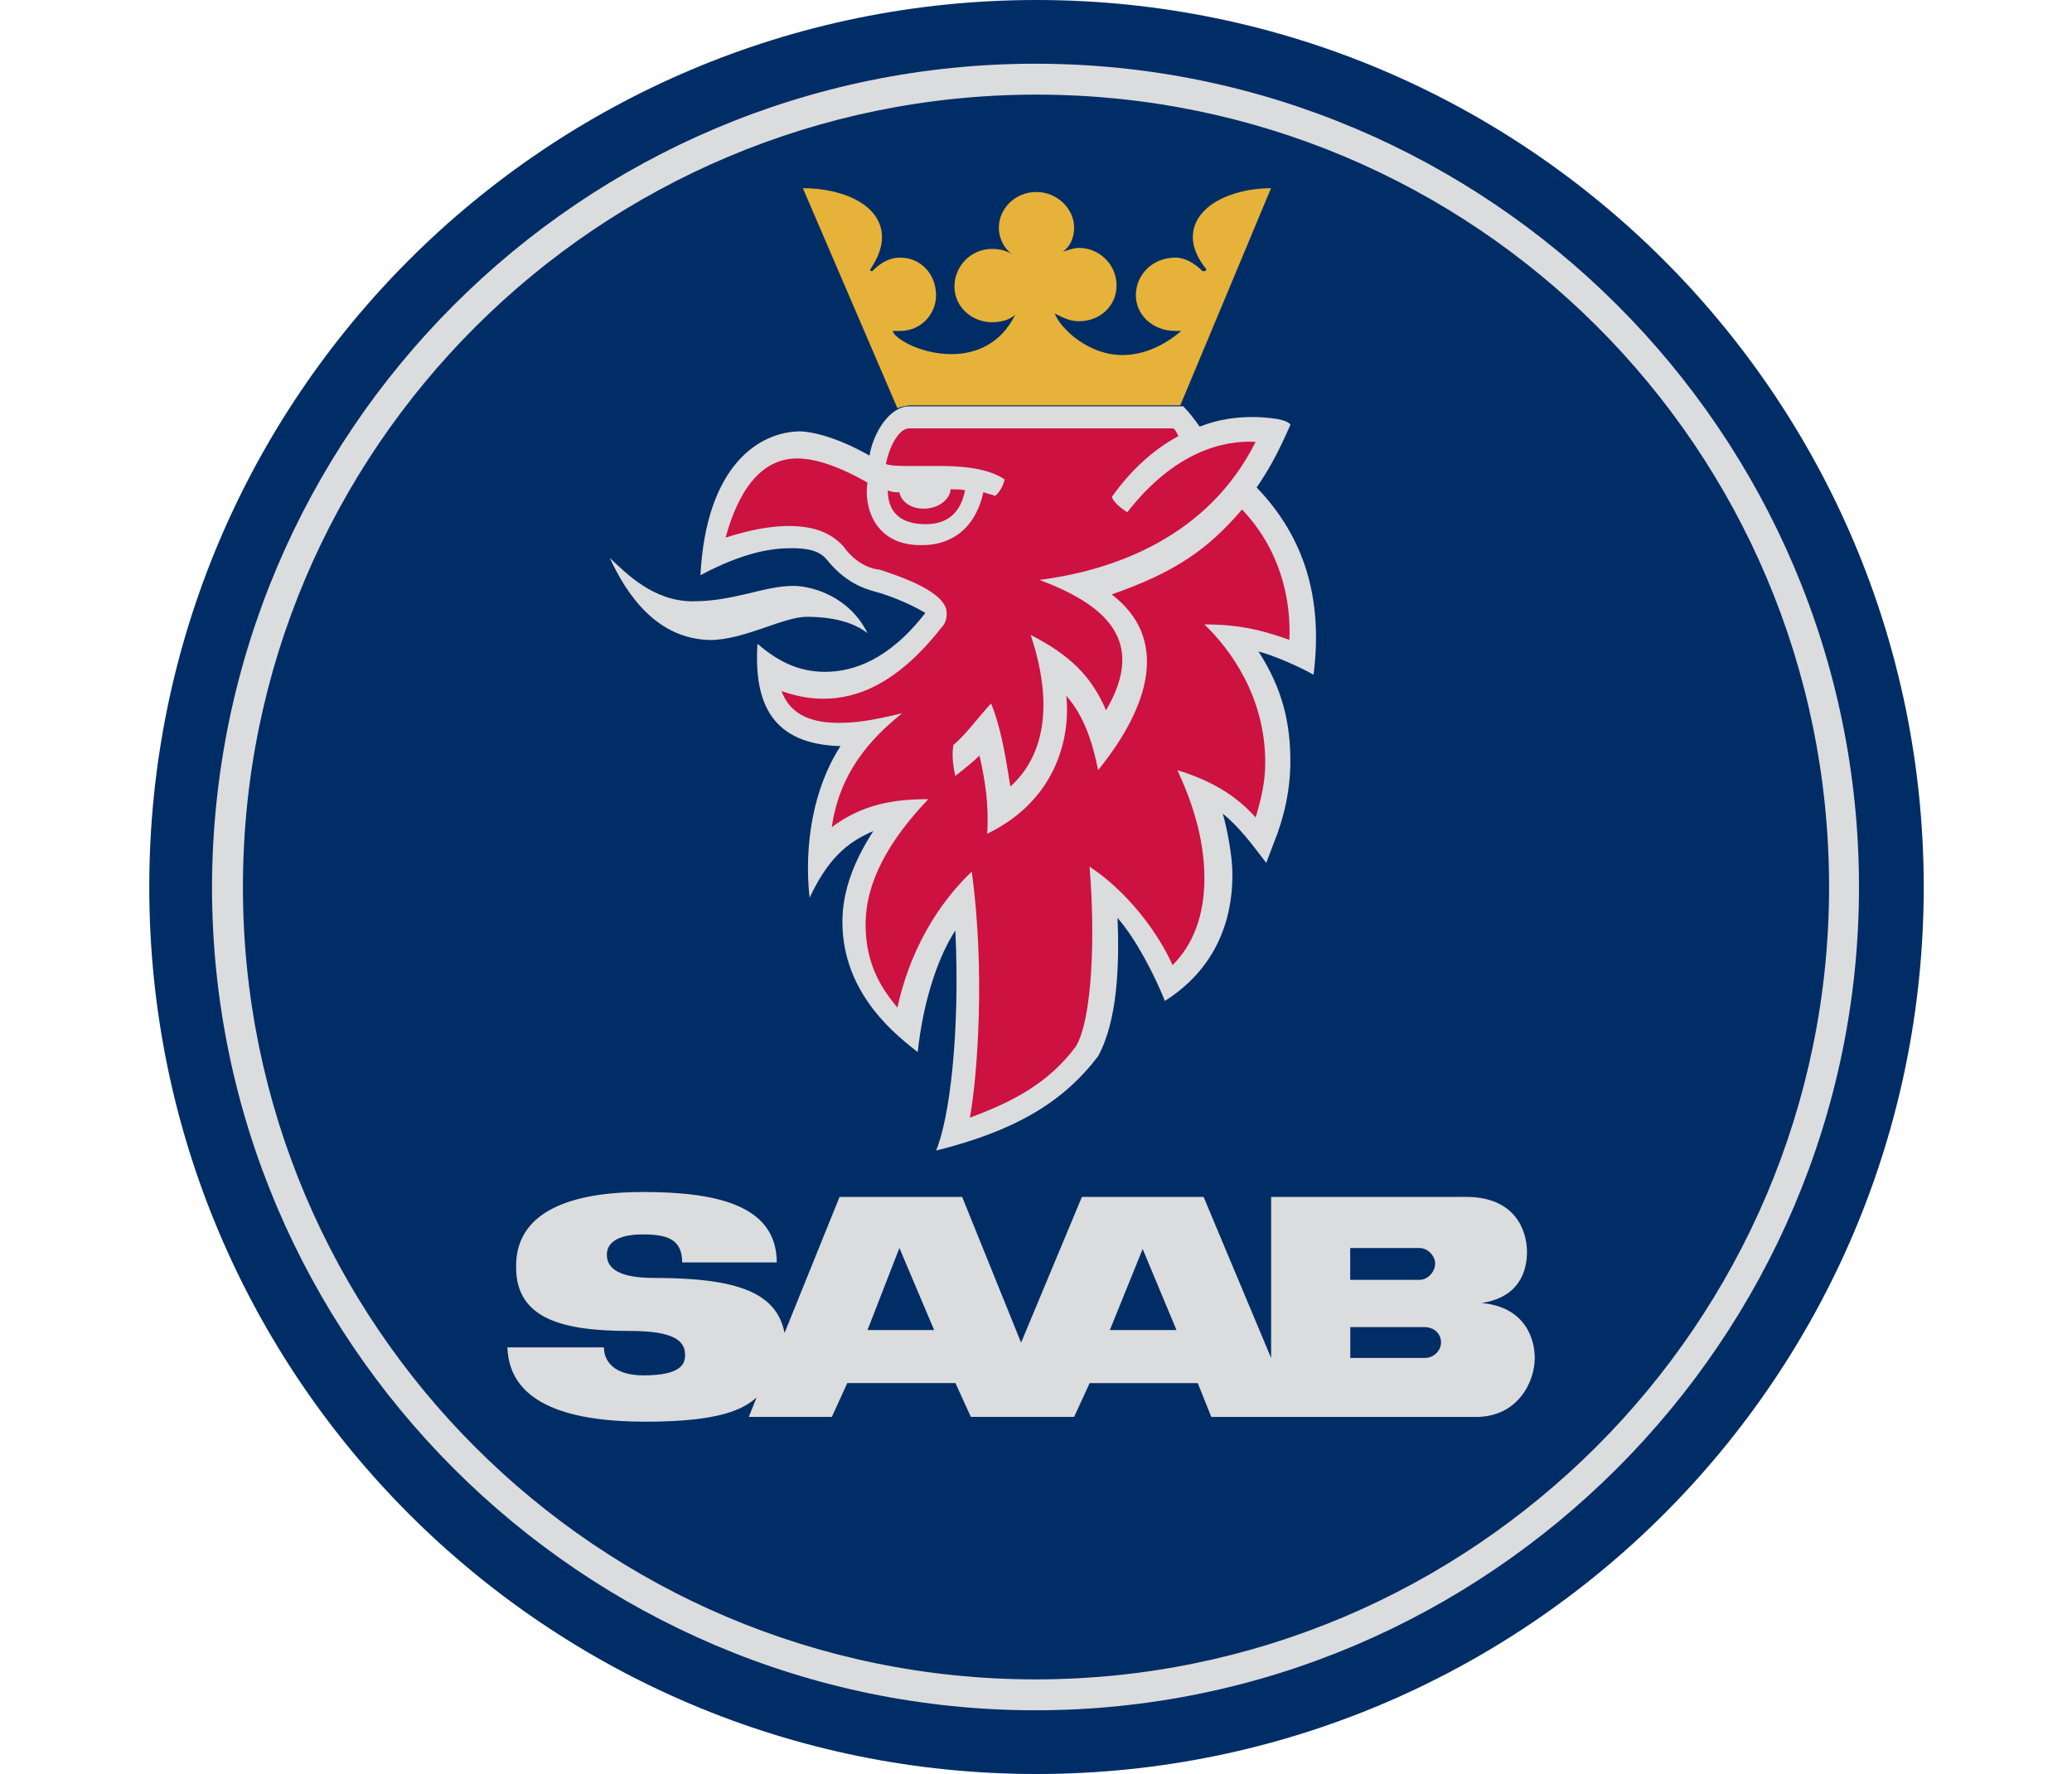 <?xml version="1.0" encoding="utf-8"?>
<!-- Generator: Adobe Illustrator 24.2.1, SVG Export Plug-In . SVG Version: 6.00 Build 0)  -->
<svg version="1.1" id="Layer_1" xmlns="http://www.w3.org/2000/svg" xmlns:xlink="http://www.w3.org/1999/xlink" x="0px" y="0px"
	 viewBox="0 0 2500 2141" style="enable-background:new 0 0 2500 2141;" xml:space="preserve">
<style type="text/css">
	.st0{fill-rule:evenodd;clip-rule:evenodd;fill:#002D65;}
	.st1{fill-rule:evenodd;clip-rule:evenodd;fill:#DBDCDD;}
	.st2{fill-rule:evenodd;clip-rule:evenodd;fill:#E6B239;}
	.st3{fill-rule:evenodd;clip-rule:evenodd;fill:#CD1141;}
</style>
<g>
	<path class="st0" d="M2321.1,1070.5C2321.1,479.9,1841.2,0,1250.6,0S180.1,478.8,180.1,1070.5S660,2141,1250.6,2141
		S2321.1,1662.2,2321.1,1070.5L2321.1,1070.5z"/>
	<path class="st1" d="M1249.4,76.9c546.3,0,993.6,445,993.6,993.6c0,546.3-447.3,993.6-993.6,993.6
		c-547.5,0-993.6-447.3-993.6-993.6C257,521.9,701.9,76.9,1249.4,76.9L1249.4,76.9z"/>
	<path class="st0" d="M2206.9,1070.5c0-530-428.7-956.3-956.3-956.3s-957.5,427.5-957.5,956.3c0,527.7,428.7,956.3,956.3,956.3
		S2206.9,1597,2206.9,1070.5L2206.9,1070.5z"/>
	<path class="st1" d="M735.7,673.3c19.8,18.6,52.4,52.4,100.2,52.4c50.1,0,86.2-18.6,121.1-18.6c24.5,0,68.7,14,89.7,57.1
		c-11.6-9.3-33.8-19.8-73.4-19.8c-28,0-75.7,28-116.5,28C792.8,771.1,756.7,718.7,735.7,673.3L735.7,673.3z"/>
	<path class="st2" d="M1082.8,492.7L968.7,227.1c47.8,0,95.5,19.8,95.5,59.4c0,11.6-4.7,24.5-14,38.4c0,2.3,0,2.3,2.3,2.3l0,0
		c9.3-9.3,19.8-16.3,33.8-16.3c24.5,0,43.1,19.8,43.1,45.4c0,23.3-18.6,43.1-43.1,43.1c-2.3,0-7,0-9.3,0c2.3,9.3,33.8,28,71.1,28
		c28,0,59.4-11.6,76.9-47.8c-7,7-18.6,9.3-28,9.3c-24.5,0-45.4-18.6-45.4-43.1c0-24.5,19.8-45.4,45.4-45.4c9.3,0,18.6,2.3,24.5,7
		c-9.3-7-16.3-18.6-16.3-32.6c0-23.3,19.8-43.1,45.4-43.1c24.5,0,45.4,19.8,45.4,43.1c0,11.6-4.7,23.3-14,29.1
		c7-2.3,14-4.7,19.8-4.7c24.5,0,45.4,19.8,45.4,45.4c0,24.5-19.8,43.1-45.4,43.1c-11.6,0-19.8-4.7-29.1-9.3
		c7,18.6,40.8,50.1,81.5,50.1c23.3,0,47.8-9.3,71.1-29.1c-2.3,0-4.7,0-7,0c-28,0-47.8-19.8-47.8-43.1c0-24.5,19.8-45.4,47.8-45.4
		c11.6,0,23.3,7,32.6,16.3c0,0,0,0,2.3,0c0,0,2.3,0,2.3-2.3c-11.6-14-16.3-28-16.3-38.4c0-38.4,47.8-59.4,94.4-59.4l-109.5,262.1
		h-327.3C1092.2,490.4,1087.5,490.4,1082.8,492.7L1082.8,492.7z"/>
	<path class="st1" d="M1049.1,549.8c4.7-28,24.5-59.4,47.8-59.4h330.8c7,7,14,16.3,19.8,24.5c23.3-9.3,45.4-11.6,64.1-11.6
		c16.3,0,28,2.3,29.1,2.3c0,0,14,2.3,16.3,7c-16.3,37.3-28,57.1-40.8,75.7c57.1,59.4,80.4,132.8,68.7,226
		c-16.3-9.3-47.8-23.3-66.4-28c29.1,45.4,38.4,86.2,38.4,132.8c0,32.6-7,66.4-19.8,97.8l-9.3,24.5c-18.6-24.5-32.6-43.1-52.4-59.4
		c4.7,16.3,11.6,50.1,11.6,73.4c0,61.7-24.5,116.5-81.5,152.6c-11.6-29.1-33.8-73.4-57.1-100.2c2.3,57.1,0,123.5-23.3,166.6
		c-43.1,57.1-102.5,90.9-195.7,114.2c16.3-38.4,29.1-142.1,23.3-265.6c-18.6,28-38.4,80.4-45.4,146.8
		c-23.3-18.6-90.9-68.7-90.9-157.3c0-37.3,14-73.4,37.3-109.5c-32.6,14-54.7,33.8-76.9,80.4c-7-64.1,4.7-132.8,37.3-182.9
		c-81.5-2.3-104.8-50.1-100.2-123.5c23.3,19.8,47.8,33.8,81.5,33.8s76.9-14,121.1-71.1c-19.8-11.6-38.4-18.6-52.4-23.3
		c-16.3-4.7-40.8-9.3-66.4-40.8c-9.3-11.6-24.5-14-43.1-14c-23.3,0-57.1,4.7-109.5,32.6c7-132.8,71.1-173.6,121.1-173.6
		C987.3,521.9,1016.4,531.2,1049.1,549.8L1049.1,549.8z"/>
	<path class="st1" d="M775.3,1438.6c85,0,161.9,14,161.9,85H823.1c0-29.1-19.8-33.8-47.8-33.8c-24.5,0-43.1,7-43.1,24.5
		c0,17.5,16.3,28,57.1,28c102.5,0,147.9,18.6,157.3,66.4l66.4-164.2h147.9l71.1,175.9l73.4-175.9h146.8l81.5,194.5v-194.5h235.3
		c59.4,0,73.4,40.8,73.4,66.4c0,23.3-9.3,54.7-54.7,61.7c52.4,4.7,64.1,43.1,64.1,66.4c0,28-19.8,71.1-71.1,71.1h-319.2l-16.3-40.8
		h-130.5L1296,1710h-124.6l-18.6-40.8h-130.5l-18.6,40.8H903.5l9.3-23.3c-16.3,14-43.1,29.1-134,29.1c-86.2,0-164.2-18.6-166.6-89.7
		h116.5c0,16.3,11.6,33.8,47.8,33.8c45.4,0,50.1-14,50.1-24.5c0-16.3-11.6-29.1-66.4-29.1c-80.4,0-137.5-14-137.5-76.9
		C621.6,1453.7,706.6,1438.6,775.3,1438.6L775.3,1438.6z M1339.1,1605.2h80.4l-40.8-97.8L1339.1,1605.2L1339.1,1605.2z
		 M1046.7,1605.2h80.4l-41.9-99L1046.7,1605.2L1046.7,1605.2z M1713,1544.6c9.3,0,18.6-9.3,18.6-19.8c0-9.3-9.3-18.6-18.6-18.6
		h-83.9v38.4H1713L1713,1544.6z M1629.2,1638.9h89.7c11.6,0,19.8-9.3,19.8-18.6c0-11.6-9.3-18.6-19.8-18.6h-89.7V1638.9
		L1629.2,1638.9z"/>
	<path class="st3" d="M1146.9,590.6c0,9.3-11.6,23.3-32.6,23.3c-18.6,0-28-11.6-29.1-19.8c-4.7,0-9.3,0-14-2.3
		c0,32.6,23.3,40.8,45.4,40.8c16.3,0,40.8-4.7,47.8-40.8C1160.9,590.6,1153.9,590.6,1146.9,590.6L1146.9,590.6z"/>
	<path class="st3" d="M1046.7,582.4c-32.6-18.6-61.7-29.1-85-29.1c-54.7,0-76.9,61.7-86.2,95.5c29.1-9.3,54.7-14,75.7-14
		c29.1,0,50.1,7,66.4,24.5c16.3,23.3,37.3,28,43.1,28c29.1,9.3,81.5,28,81.5,52.4c0,4.7,0,11.6-7,18.6c-52.4,66.4-100.2,85-142.1,85
		c-19.8,0-37.3-4.7-50.1-9.3c11.6,32.6,43.1,38.4,68.7,38.4c19.8,0,38.4-2.3,76.9-11.6c-40.8,32.6-75.7,73.4-85,137.5
		c37.3-28,75.7-33.8,116.5-33.8c-47.8,50.1-75.7,100.2-75.7,151.4c0,52.4,23.3,81.5,38.4,100.2c18.6-85,61.7-137.5,89.7-164.2
		c16.3,118.8,7,246.9-2.3,297c50.1-18.6,94.4-40.8,128.1-86.2c19.8-33.8,23.3-134,16.3-216.7c43.1,28,81.5,76.9,100.2,118.8
		c24.5-24.5,38.4-59.4,38.4-104.8c0-50.1-16.3-95.5-32.6-130.5c37.3,11.6,68.7,28,94.4,57.1c7-23.3,11.6-43.1,11.6-66.4
		c0-80.4-43.1-137.5-73.4-166.6c47.8,0,75.7,9.3,102.5,18.6c2.3-50.1-11.6-109.5-57.1-157.3c-40.8,47.8-80.4,75.7-157.3,102.5
		c68.7,52.4,47.8,132.8-16.3,212c-7-33.8-16.3-64.1-38.4-89.7c4.7,43.1-7,123.5-95.5,166.6c2.3-33.8-2.3-64.1-9.3-94.4
		c-7,7-18.6,16.3-29.1,24.5c-2.3-9.3-4.7-24.5-2.3-37.3c16.3-14,29.1-32.6,45.4-50.1c14,33.8,19.8,80.4,23.3,100.2
		c32.6-29.1,57.1-85,24.5-182.9c47.8,24.5,73.4,50.1,90.9,90.9c50.1-85-2.3-128.1-80.4-157.3c90.9-11.6,203.8-52.4,260.9-166.6
		c-38.4-2.3-97.8,11.6-154.9,85c-7-4.7-16.3-11.6-18.6-18.6c23.3-32.6,50.1-57.1,80.4-73.4c-2.3-4.7-4.7-9.3-7-9.3h-318
		c-11.6,0-23.3,19.8-28,43.1c7,2.3,18.6,2.3,29.1,2.3c11.6,0,23.3,0,37.3,0c23.3,0,57.1,2.3,76.9,16.3c-2.3,9.3-7,16.3-11.6,19.8
		c-4.7-2.3-9.3-2.3-14-4.7c-11.6,52.4-47.8,64.1-73.4,64.1C1053.7,659.3,1042.1,609.2,1046.7,582.4L1046.7,582.4z"/>
</g>
</svg>
